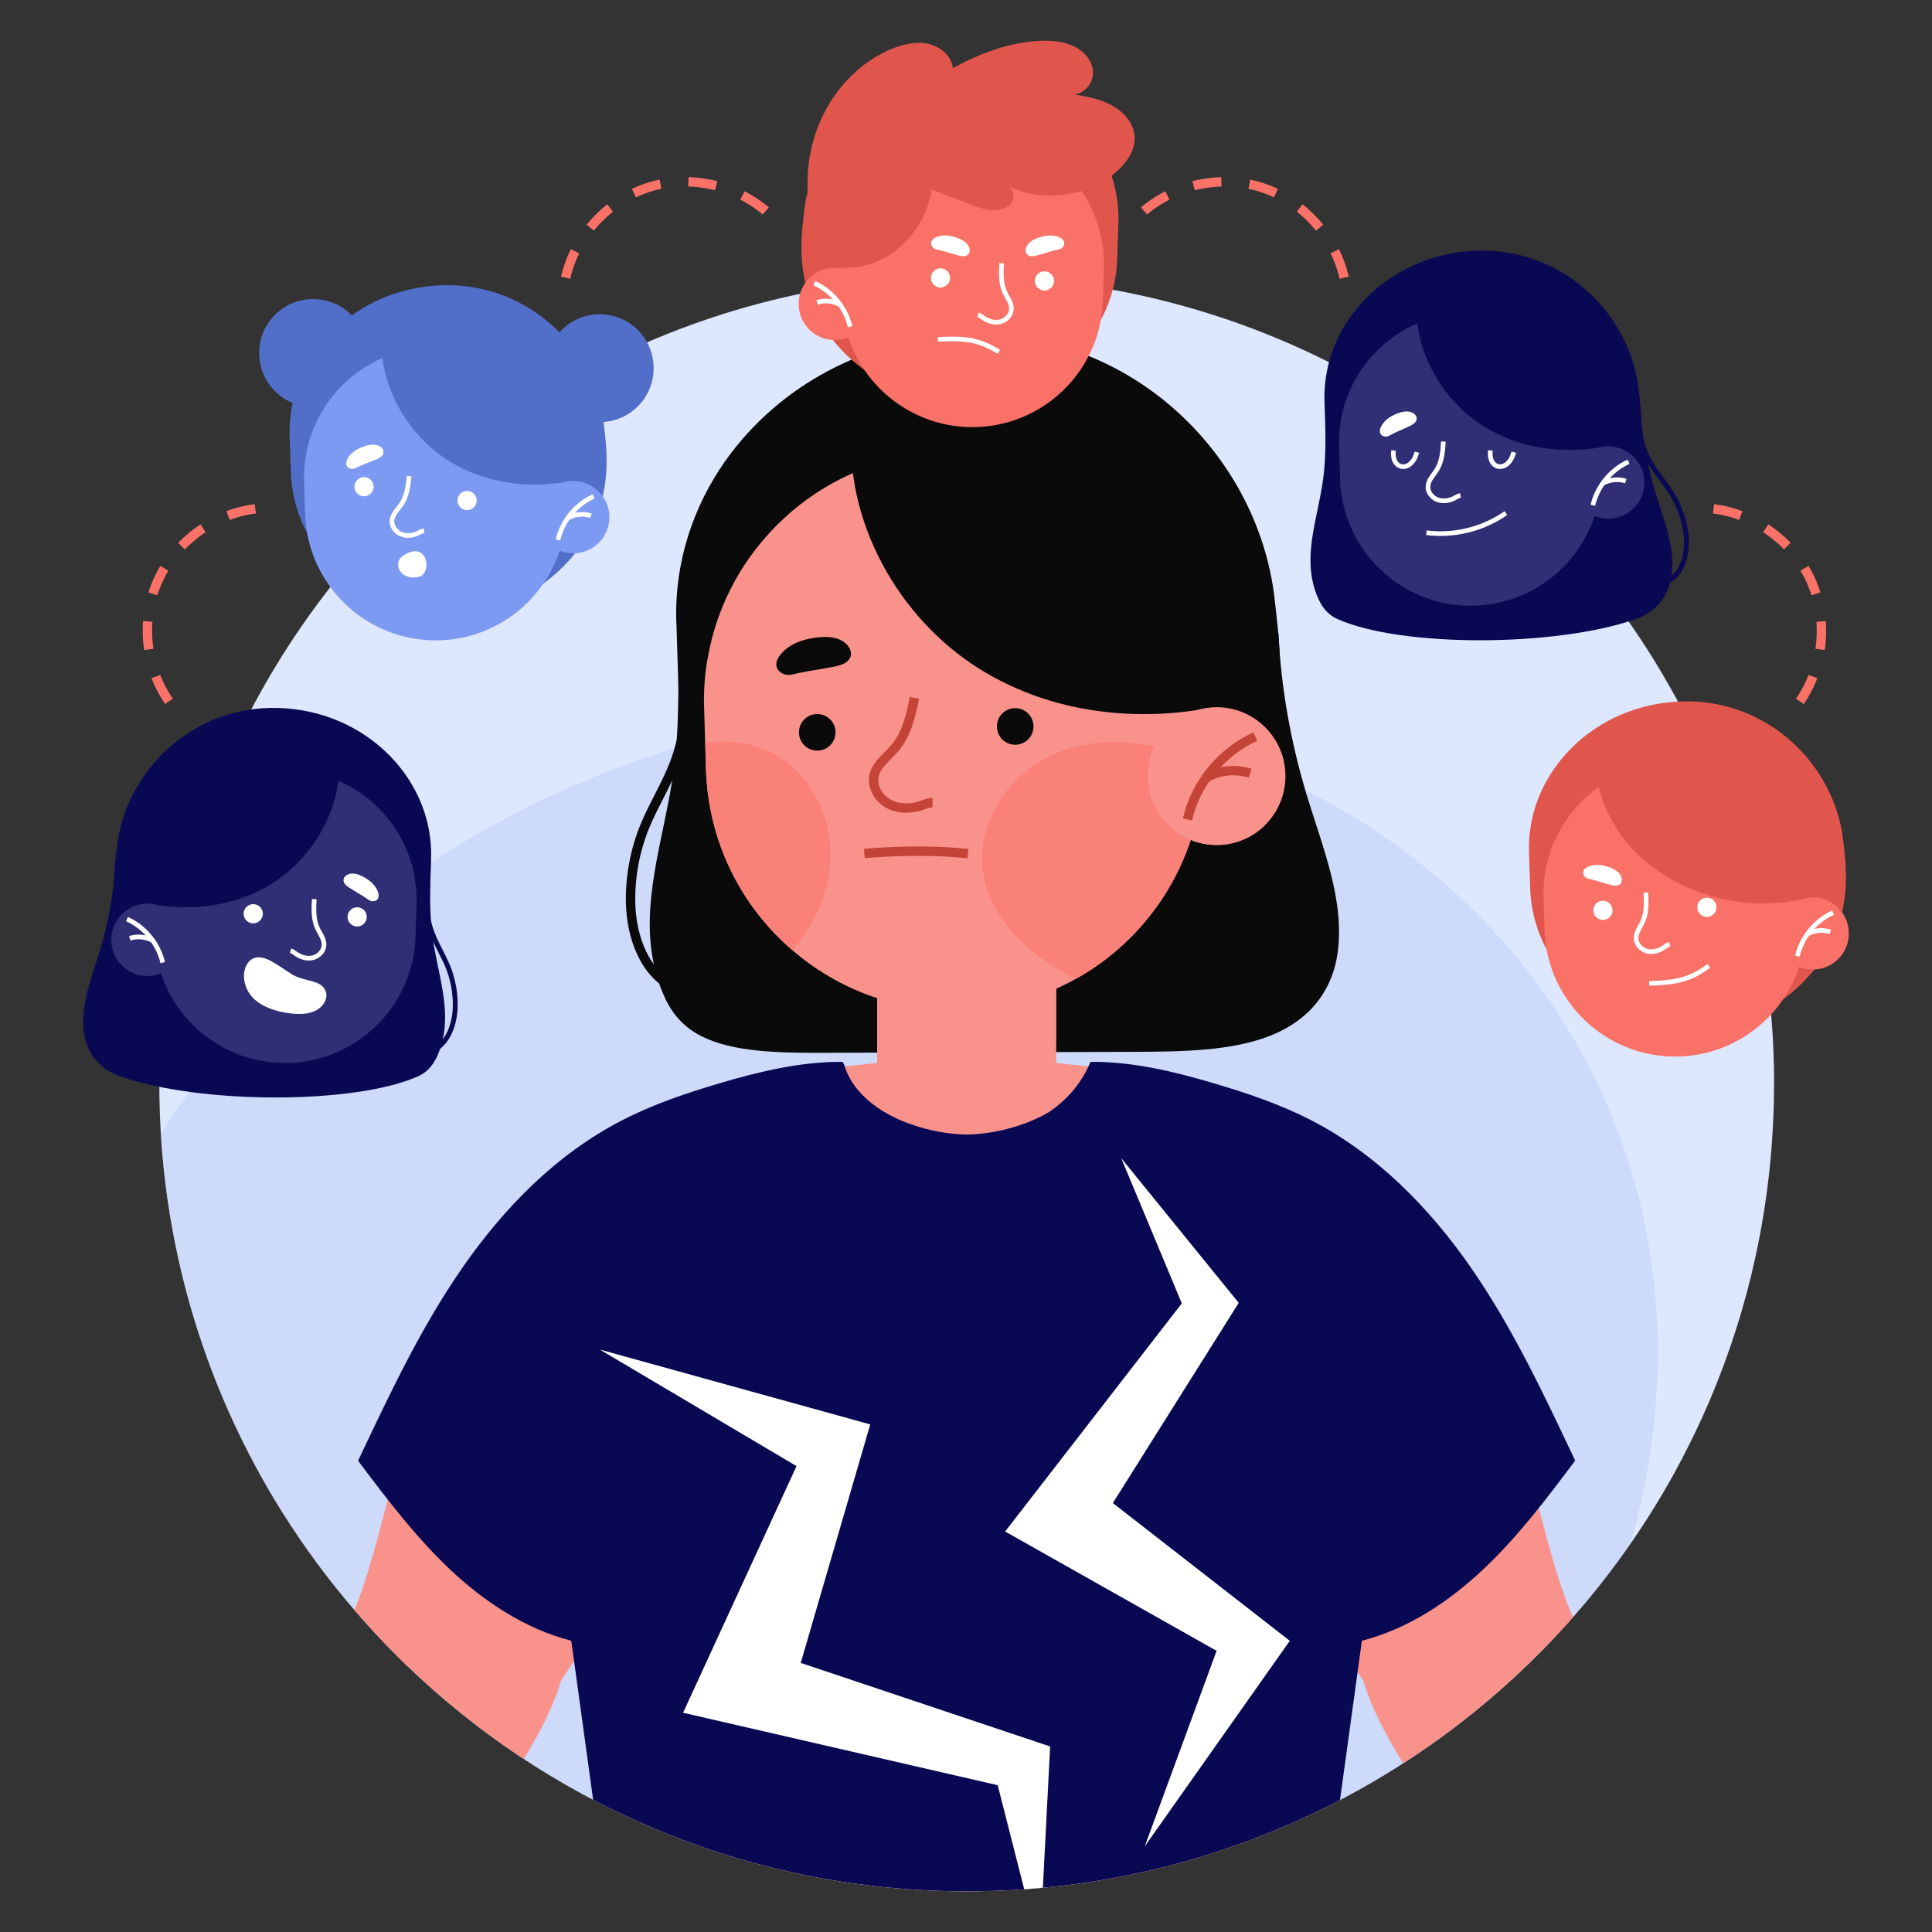 <?xml version="1.0" encoding="UTF-8"?>
<svg xmlns="http://www.w3.org/2000/svg" xmlns:xlink="http://www.w3.org/1999/xlink" viewBox="0 0 215.97 215.97">
  <rect x="0" y="0" width="215.97" height="215.97" fill="#333333" stroke="none"/>
  <defs>
    <style>
      .cls-1 {
        fill: #516fc9;
      }

      .cls-2 {
        fill: #dde7fe;
      }

      .cls-3 {
        fill: #fa7167;
      }

      .cls-4 {
        stroke: #fff;
        stroke-width: .52px;
      }

      .cls-4, .cls-5, .cls-6, .cls-7, .cls-8 {
        fill: none;
      }

      .cls-4, .cls-6, .cls-7, .cls-8 {
        stroke-miterlimit: 10;
      }

      .cls-9 {
        fill: #fff;
      }

      .cls-10 {
        fill: #b8c9f5;
        opacity: .44;
      }

      .cls-11 {
        fill: #302f75;
      }

      .cls-12 {
        fill: #fa8178;
      }

      .cls-13 {
        fill: #7c9af2;
      }

      .cls-6 {
        stroke: #fa7167;
        stroke-dasharray: 3.14 3.14 3.14 3.14 3.14 3.14;
      }

      .cls-6, .cls-7, .cls-8 {
        stroke-width: 1.05px;
      }

      .cls-14 {
        isolation: isolate;
      }

      .cls-15 {
        mix-blend-mode: multiply;
        opacity: .65;
      }

      .cls-15, .cls-16 {
        fill: #f9928b;
      }

      .cls-17 {
        fill: #0a0a0a;
      }

      .cls-7 {
        stroke: #0a0a0a;
      }

      .cls-8 {
        stroke: #c44537;
      }

      .cls-18 {
        fill: #e0564c;
      }

      .cls-19 {
        clip-path: url(#clippath);
      }

      .cls-20 {
        fill: #090853;
      }
    </style>
    <clipPath id="clippath">
      <path class="cls-5" d="M198.31,121.17c0,1.27-.02,2.52-.08,3.78-.49,11.94-3.3,23.27-7.98,33.57-.93,2.04-1.94,4.04-3,6-15.34,27.95-45.04,46.9-79.18,46.9-23.7,0-45.28-9.14-61.37-24.09-6.59-6.11-12.27-13.21-16.81-21.04-.96-1.66-1.86-3.35-2.72-5.08-5.99-12.07-9.36-25.66-9.36-40.04,0-13,2.74-25.34,7.69-36.5,2.51-5.69,5.61-11.07,9.2-16.07,16.38-22.82,43.13-37.68,73.37-37.68,35.89,0,66.89,20.94,81.42,51.28.71,1.48,1.37,2.96,2,4.48,4.41,10.62,6.83,22.28,6.83,34.5Z"/>
    </clipPath>
  </defs>
  <g class="cls-14">
    <g id="Layer_1">
      <g>
        <g class="cls-19">
          <path class="cls-2" d="M198.31,121.17c0,1.27-.02,2.52-.08,3.78-.49,11.94-3.3,23.27-7.98,33.57-.93,2.04-1.94,4.04-3,6-15.34,27.95-45.04,46.9-79.18,46.9-23.7,0-45.28-9.14-61.37-24.09-6.59-6.11-12.27-13.21-16.81-21.04-.96-1.66-1.86-3.35-2.72-5.08-5.99-12.07-9.36-25.66-9.36-40.04,0-13,2.74-25.34,7.69-36.5,2.51-5.69,5.61-11.07,9.2-16.07,16.38-22.82,43.13-37.68,73.37-37.68,35.89,0,66.89,20.94,81.42,51.28.71,1.48,1.37,2.96,2,4.48,4.41,10.62,6.83,22.28,6.83,34.5Z"/>
          <ellipse class="cls-10" cx="95.02" cy="160.91" rx="92.52" ry="79.33" transform="translate(-59.35 55.6) rotate(-25.14)"/>
          <g>
            <g>
              <g>
                <path class="cls-17" d="M75.86,71.02c0,10.2-.08,13.04-1.1,18.41-1.39,7.3-3.64,14.48-.65,21.62.74,1.77,1.92,3.58,4.31,4.79,3.52,1.78,8.7,1.86,13.41,1.85,11.69-.04,23.37-.08,35.06-.11,5.17-.02,10.67-.09,14.95-1.74,5.12-1.97,7.16-5.71,7.67-9.21.86-5.96-1.66-11.88-3.44-17.77-1.8-5.96-2.86-11.99-3.16-18.03-.13-2.58-61.62-4.14-67.05.2Z"/>
                <path class="cls-7" d="M76.43,75.6c.5,3.27.14,6.67-1.04,9.75-.93,2.42-2.33,4.63-3.31,7.02-1.1,2.69-1.64,5.6-1.59,8.5.07,3.85,1.58,8.15,5.14,9.62"/>
              </g>
              <g>
                <rect class="cls-16" x="98.05" y="98.5" width="20.02" height="26.15"/>
                <polygon class="cls-15" points="118.07 98.5 118.07 116.25 98.05 110.32 98.05 98.5 118.07 98.5"/>
              </g>
              <g>
                <path class="cls-17" d="M75.61,69.58l.24,7.63c.55,17.2,15.97,30.67,34.45,30.08,9.25-.29,17.5-4.04,23.38-9.87,11.89-11.79,9.29-25.57,8.86-29.97-1.61-16.36-15.97-30.66-34.47-30.07-9.25.29-17.5,4.04-23.37,9.87-4.39,4.35-7.44,9.85-8.6,15.93-.4,2.08-.57,4.22-.5,6.4Z"/>
                <path class="cls-16" d="M79.11,73.53c-.33,1.84-.47,3.76-.4,5.7l.12,3.78.09,3.03c.26,8.1,3.96,15.29,9.66,20.18,5.08,4.39,11.77,6.95,19.01,6.72,4.6-.15,8.9-1.4,12.65-3.51,2.51-1.38,4.78-3.17,6.74-5.25,2.73-2.92,4.85-6.42,6.13-10.3.66-2,1.1-4.1,1.29-6.26.06-.69.1-1.39.1-2.09,0-.41,0-.83,0-1.25l-.16-5.03-.06-1.78c-.49-15.34-13.32-27.38-28.67-26.89-7.68.24-14.52,3.57-19.38,8.76-3.64,3.87-6.17,8.77-7.11,14.19Z"/>
                <path class="cls-17" d="M139.2,78.2c-9.84,2.85-20.9,2.12-29.81-3.49-8.91-5.61-15.17-16.51-14.15-27.51,12.74-3.68,39.22-3.7,43.96,31Z"/>
                <g>
                  <g>
                    <path class="cls-17" d="M93.4,81.8c-.04-1.13-.98-2.02-2.11-1.98-1.13.04-2.02.98-1.98,2.11.04,1.13.98,2.02,2.11,1.98s2.02-.98,1.98-2.11Z"/>
                    <path class="cls-17" d="M115.53,81.14c-.04-1.13-.98-2.02-2.11-1.98-1.13.04-2.02.98-1.98,2.11.04,1.13.98,2.02,2.11,1.98,1.13-.04,2.02-.98,1.98-2.11Z"/>
                  </g>
                  <path class="cls-17" d="M88.48,75.43c1.52-.41,3.18-.58,4.98-.95.71-.15,1.52-.49,1.65-1.21.07-.39-.09-.79-.34-1.1-.67-.83-1.86-1.03-2.93-.96-1.51.11-3.11.51-4.21,1.55-1.9,1.8-.16,2.92.85,2.65Z"/>
                  <path class="cls-8" d="M108.21,95.42c-3.44-.36-7.41-.36-11.59-.02"/>
                  <path class="cls-12" d="M78.83,83.02l.09,3.03c.26,8.1,3.96,15.29,9.66,20.18,2.33-2.71,3.93-6.03,4.23-9.58.42-5.04-2.15-10.41-6.72-12.6-2.24-1.07-4.78-1.34-7.25-1.04Z"/>
                  <path class="cls-12" d="M109.88,97.45c.43,3,2.11,5.72,4.3,7.82,1.77,1.71,3.86,3.03,6.06,4.17,2.51-1.38,4.78-3.17,6.74-5.25,2.73-2.92,4.85-6.42,6.13-10.3.96.41,2.03.6,3.15.57,2-.07,3.8-.89,5.13-2.19-1.26-2.35-3.17-4.31-5.4-5.82-.17-.12-.34-.24-.52-.35-.31-.19-.64-.38-.97-.57-1-.55-2.04-1.03-3.11-1.41-.76-.27-1.53-.49-2.32-.67-4.17-.96-8.67-.64-12.4,1.42-4.44,2.44-7.5,7.57-6.78,12.59Z"/>
                  <path class="cls-8" d="M102.23,78.02c-.42,1.98-.88,4.05-2.19,5.6-.85,1-2.06,1.82-2.33,3.1-.25,1.19.46,2.47,1.54,3.09,1.07.62,2.42.65,3.59.28.47-.15.92-.36,1.41-.37"/>
                </g>
                <g>
                  <path class="cls-16" d="M128.31,87c.1,3.14,2.06,5.77,4.79,6.88.96.41,2.03.6,3.15.57,2-.07,3.8-.89,5.13-2.19,1.49-1.45,2.38-3.5,2.31-5.75-.13-4.25-3.69-7.59-7.93-7.45-.49.02-.98.08-1.43.18-2.34.52-4.26,2.11-5.27,4.2-.51,1.07-.79,2.28-.75,3.55Z"/>
                  <g>
                    <path class="cls-8" d="M140.33,82.34c-3.77,1.7-6.67,5.23-7.59,9.27"/>
                    <path class="cls-8" d="M139.75,86.44c-1.62-.53-3.46-.34-4.94.51"/>
                  </g>
                </g>
              </g>
            </g>
            <g>
              <path class="cls-16" d="M188.89,213.94h-21.3c-2.24-5.92-12.61-17.05-15.19-26.07-.63-.93-1.23-1.86-1.83-2.78-3.47-5.34-6.53-10.44-9.18-15.37-9.97-18.52-14.3-34.42-14.3-49.61.93.1,1.85.24,2.76.39.44.07.88.15,1.32.23,17.07,3.18,30.23,13.58,34.87,27.97,4.02,10.92,5.81,19.99,7.89,26.8.65,2.13,1.33,4.05,2.11,5.73,3.83,6.68,7.76,17.35,10.44,25.29,1,2.97,1.83,5.57,2.41,7.42Z"/>
              <path class="cls-16" d="M88.03,120.1c0,1.32-.03,2.65-.09,3.98-.02.39-.04.76-.07,1.15-.36,5.64-1.32,11.41-2.96,17.39-3.4,12.51-9.73,25.97-19.57,41.27-.85,1.31-1.72,2.64-2.62,3.98-2.6,9.02-12.96,20.14-15.19,26.07h-21.3c.67-2.15,1.66-5.26,2.88-8.83,2.66-7.75,6.36-17.59,9.96-23.88,3.31-7.04,4.73-18.18,10.01-32.53,3-9.33,9.61-16.99,18.54-22.08,5.55-3.18,11.99-5.36,19.03-6.32.17-.03.35-.05.51-.07.28-.04.57-.08.86-.12Z"/>
              <g>
                <path class="cls-16" d="M155.66,152.48c.01.93-.01,1.87-.1,2.81-.06,1.08-.19,2.15-.38,3.22l-.09.59-.47,2.66-.02.14-1.33,7.65-.25,1.45-.18.96-.16.93-2.11,12.19-3.53,20.32-1.49,8.57h-75.01l-1.49-8.57-1.28-7.36-2.45-14.16-2.07-11.93-.18-.96-.32-1.86-.95-5.46-.8-4.57-.08-.59c-.2-1.13-.32-2.26-.4-3.4-.07-.88-.1-1.76-.09-2.64.02-2.17.26-4.33.71-6.46.59-2.77,1.52-5.47,2.8-8.05.5-.98,1.05-1.96,1.63-2.89.01-.01.01-.02.02-.03,1.31-2.07,2.85-3.98,4.55-5.67,1.44-1.47,3-2.77,4.68-3.93,3.53-2.45,7.53-4.21,11.82-5.16.04-.01.09-.02.14-.03,1.18-.27,2.4-.46,3.62-.6l.14-.02h.17s1.52-.18,1.52-.18l5.41-.59.4-.04.77-.08c3.41,0,6.46.07,9.22.21h.03c2.76-.14,5.81-.21,9.21-.21l.78.08.4.04,5.4.59,1.4.16.27.02h.01l.15.02c1.15.13,2.29.3,3.41.55h.01c.69.15,1.37.31,2.05.5,3.63,1,7.04,2.62,10.1,4.73,3.65,2.53,6.81,5.79,9.23,9.61.01.01.01.02.02.03.59.93,1.14,1.9,1.63,2.89,1.29,2.57,2.22,5.27,2.8,8.05.45,2.11.68,4.28.71,6.46Z"/>
                <path class="cls-20" d="M176.07,163.29c-3.17,4.22-6.36,8.46-10.23,12.11-3.86,3.64-8.46,6.7-13.6,8.01-1.45,10.58-2.91,21.15-4.36,31.72l-20.79.03-19.04.03-19.04-.03-20.79-.03c-1.45-10.57-2.91-21.14-4.36-31.72-5.13-1.31-9.74-4.36-13.6-8.01-3.85-3.65-7.06-7.89-10.23-12.11,3.52-7.44,6.98-14.82,11.63-21.53,4.64-6.71,10.55-12.77,17.93-16.55,3.43-1.77,7.13-3.02,10.86-4.12,4.48-1.32,9.09-2.43,13.76-2.39.02.05.04.1.07.16.03.08.08.17.12.25.65,2.18,2.34,3.9,4.39,5.16.01,0,.02.01.04.02,1,.6,2.07,1.08,3.15,1.44,1.95.67,4.02,1.06,6.08,1.1,2.07-.04,4.14-.43,6.09-1.1,1.09-.37,2.16-.85,3.15-1.44.01-.01.02-.02.03-.02,1.9-1.3,3.46-3.07,4.42-5.23.04-.06.07-.13.09-.2.03-.04.04-.09.07-.14,4.68-.04,9.29,1.07,13.76,2.39,3.72,1.1,7.42,2.35,10.87,4.12,7.37,3.79,13.29,9.85,17.93,16.55,4.64,6.71,8.1,14.09,11.62,21.53Z"/>
              </g>
              <g>
                <polygon class="cls-9" points="116.22 217.98 117.39 195.23 89.51 185.89 97.28 159.23 67.05 150.86 89.04 163.89 76.36 191.46 111.53 199.56 116.22 217.98"/>
                <polygon class="cls-9" points="125.34 129.47 138.47 145.64 124.4 168.02 144.18 183.42 127.97 206.39 136 184.54 112.36 171.2 132.11 145.7 125.34 129.47"/>
              </g>
            </g>
          </g>
        </g>
        <g>
          <g>
            <g>
              <path class="cls-20" d="M48.06,96.79c0,5.36.04,6.85.58,9.67.73,3.83,1.91,7.6.34,11.35-.39.93-.98,1.94-2.26,2.51-7.11,3.17-24.36,3.13-33.3,0-2.72-.95-3.76-3-4.03-4.84-.45-3.13.87-6.24,1.81-9.33.95-3.13,1.5-6.3,1.66-9.47.07-1.35,32.36-2.17,35.21.11Z"/>
              <path class="cls-20" d="M48.29,117.78c2.07-.86,2.84-3.3,2.87-5.3.03-1.55-.27-3.13-.86-4.57-.25-.6-.55-1.19-.83-1.75-.32-.62-.65-1.27-.9-1.93-.61-1.58-.79-3.31-.53-4.98l-.54-.08c-.27,1.77-.08,3.59.56,5.26.26.69.6,1.34.92,1.98.28.56.58,1.13.82,1.71.56,1.37.84,2.88.82,4.36-.03,1.83-.71,4.05-2.53,4.8l.21.51Z"/>
            </g>
            <g>
              <path class="cls-20" d="M48.19,96.04l-.13,4.01c-.29,9.03-8.39,16.11-18.09,15.8-4.86-.15-9.19-2.12-12.28-5.18-6.24-6.19-4.88-13.43-4.65-15.74.84-8.59,8.39-16.1,18.1-15.79,4.86.15,9.19,2.12,12.27,5.18,2.3,2.29,3.91,5.17,4.52,8.36.21,1.09.3,2.22.26,3.36Z"/>
              <path class="cls-11" d="M46.35,98.11c.17.97.25,1.97.21,3l-.06,1.99-.05,1.59c-.13,4.25-2.08,8.03-5.07,10.6-2.67,2.3-6.18,3.65-9.98,3.53-2.42-.08-4.67-.73-6.64-1.84-1.32-.73-2.51-1.66-3.54-2.76-1.44-1.53-2.55-3.37-3.22-5.41-.35-1.05-.58-2.15-.67-3.29-.03-.36-.05-.73-.05-1.1,0-.22,0-.44,0-.66l.08-2.64.03-.94c.26-8.06,6.99-14.38,15.06-14.12,4.03.13,7.63,1.88,10.18,4.6,1.91,2.03,3.24,4.6,3.74,7.45Z"/>
              <path class="cls-20" d="M14.8,100.57c5.17,1.49,10.98,1.11,15.65-1.83,4.68-2.95,7.96-8.67,7.43-14.45-6.69-1.93-20.59-1.94-23.08,16.28Z"/>
              <g>
                <g>
                  <path class="cls-9" d="M38.85,102.46c.02-.59.52-1.06,1.11-1.04.59.02,1.06.52,1.04,1.11-.02.59-.52,1.06-1.11,1.04-.59-.02-1.06-.52-1.04-1.11Z"/>
                  <path class="cls-9" d="M27.23,102.11c.02-.59.52-1.06,1.11-1.04.59.02,1.06.52,1.04,1.11-.02.59-.52,1.06-1.11,1.04-.59-.02-1.06-.52-1.04-1.11Z"/>
                </g>
                <path class="cls-9" d="M41.23,100.61c-.66-.49-1.44-.89-2.25-1.42-.32-.21-.65-.53-.57-.91.04-.2.19-.37.37-.47.49-.28,1.11-.15,1.62.1.72.34,1.42.85,1.76,1.57.58,1.24-.48,1.46-.92,1.13Z"/>
                <path class="cls-4" d="M35.13,100.51c-.06,1.09-.11,2.22.34,3.22.29.64.79,1.24.75,1.94-.04.65-.58,1.21-1.21,1.38-.63.17-1.32-.02-1.86-.38-.22-.15-.42-.32-.67-.4"/>
              </g>
              <g>
                <path class="cls-11" d="M20.51,105.19c-.05,1.65-1.08,3.03-2.52,3.61-.51.21-1.07.32-1.65.3-1.05-.03-1.99-.47-2.69-1.15-.78-.76-1.25-1.84-1.21-3.02.07-2.23,1.94-3.98,4.17-3.91.26,0,.51.04.75.09,1.23.27,2.24,1.11,2.77,2.21.27.56.42,1.2.39,1.87Z"/>
                <g>
                  <path class="cls-4" d="M14.2,102.74c1.98.89,3.5,2.75,3.99,4.87"/>
                  <path class="cls-4" d="M14.51,104.89c.85-.28,1.82-.18,2.59.27"/>
                </g>
              </g>
              <path class="cls-9" d="M35.57,109.93c-.86-.38-2.02-.46-2.86-.97-.84-.51-1.53-1.05-2.39-1.52-.6-.32-1.31-.57-1.94-.33-.76.29-1.12,1.19-1.11,2.01.01.72.25,1.43.67,2.02.64.89,1.66,1.43,2.7,1.76.84.27,1.71.41,2.59.44.69.02,1.4-.05,2.02-.35.62-.3,1.14-.88,1.23-1.56.09-.68-.39-1.27-.92-1.5Z"/>
            </g>
          </g>
          <g>
            <circle class="cls-1" cx="35" cy="39.46" r="6.03"/>
            <path class="cls-1" d="M32.38,48.79l.13,4.01c.29,9.03,8.39,16.1,18.09,15.8,4.86-.15,9.19-2.12,12.28-5.18,6.24-6.19,4.88-13.43,4.65-15.74-.84-8.59-8.39-16.1-18.1-15.79-4.86.15-9.19,2.12-12.27,5.18-2.3,2.29-3.91,5.17-4.52,8.36-.21,1.09-.3,2.22-.26,3.36Z"/>
            <path class="cls-13" d="M34.21,50.87c-.17.97-.25,1.97-.21,3l.06,1.99.05,1.59c.13,4.25,2.08,8.03,5.07,10.6,2.67,2.3,6.18,3.65,9.98,3.53,2.42-.08,4.67-.73,6.64-1.84,1.32-.73,2.51-1.66,3.54-2.76,1.44-1.53,2.55-3.37,3.22-5.41.35-1.05.58-2.15.67-3.29.03-.36.05-.73.05-1.1,0-.22,0-.44,0-.66l-.08-2.64-.03-.94c-.26-8.06-6.99-14.38-15.06-14.12-4.03.13-7.63,1.88-10.18,4.6-1.91,2.03-3.24,4.6-3.73,7.45Z"/>
            <path class="cls-1" d="M65.77,53.32c-5.17,1.49-10.98,1.11-15.65-1.83-4.68-2.95-7.96-8.67-7.43-14.45,6.69-1.93,20.59-1.94,23.08,16.28Z"/>
            <g>
              <g>
                <path class="cls-9" d="M41.76,54.55c.08-.59-.34-1.13-.92-1.21-.59-.08-1.13.34-1.21.92-.08.59.34,1.13.92,1.21.59.08,1.13-.34,1.21-.92Z"/>
                <path class="cls-9" d="M53.28,56.1c.08-.59-.34-1.13-.92-1.21-.59-.08-1.13.34-1.21.92-.08.59.34,1.13.92,1.21.59.08,1.13-.34,1.21-.92Z"/>
              </g>
              <path class="cls-9" d="M39.71,52.34c.74-.38,1.57-.65,2.45-1.03.35-.15.72-.42.71-.8,0-.21-.13-.4-.29-.53-.44-.35-1.07-.32-1.61-.17-.76.22-1.54.61-1.99,1.26-.78,1.13.24,1.52.73,1.27Z"/>
              <path class="cls-4" d="M45.74,53.23c-.12,1.08-.25,2.21-.86,3.12-.39.59-.98,1.09-1.06,1.79-.07.65.37,1.29.97,1.55.6.27,1.3.2,1.9-.08.24-.11.46-.25.72-.28"/>
            </g>
            <g>
              <path class="cls-13" d="M60.05,57.94c.05,1.65,1.08,3.03,2.52,3.61.51.21,1.07.32,1.65.3,1.05-.03,1.99-.47,2.69-1.15.78-.76,1.25-1.84,1.21-3.02-.07-2.23-1.94-3.98-4.17-3.91-.26,0-.51.04-.75.09-1.23.27-2.24,1.11-2.77,2.21-.27.56-.42,1.2-.39,1.87Z"/>
              <g>
                <path class="cls-4" d="M66.36,55.49c-1.98.89-3.5,2.75-3.99,4.87"/>
                <path class="cls-4" d="M66.06,57.65c-.85-.28-1.82-.18-2.59.27"/>
              </g>
            </g>
            <circle class="cls-1" cx="67.04" cy="41.16" r="6.03"/>
            <path class="cls-9" d="M45.57,61.83c-.39.19-.8.43-.98.83-.23.51-.02,1.15.42,1.5.43.35,1.03.44,1.59.36.15-.02.3-.06.44-.13.37-.19.57-.62.62-1.03.06-.51-.08-1.06-.44-1.42s-.94-.45-1.64-.11Z"/>
          </g>
          <g>
            <path class="cls-18" d="M125.02,24.95l-.13,4.01c-.29,9.03-8.39,16.11-18.09,15.8-4.86-.15-9.19-2.12-12.28-5.18-6.24-6.19-4.88-13.43-4.65-15.74.84-8.59,8.39-16.1,18.1-15.79,4.86.15,9.19,2.12,12.27,5.18,2.3,2.29,3.91,5.17,4.52,8.36.21,1.09.3,2.22.26,3.36Z"/>
            <path class="cls-3" d="M123.19,27.03c.17.97.25,1.97.21,3l-.06,1.99-.05,1.59c-.13,4.25-2.08,8.03-5.07,10.6-2.67,2.3-6.18,3.65-9.98,3.53-2.42-.08-4.67-.73-6.64-1.84-1.32-.73-2.51-1.66-3.54-2.76-1.44-1.53-2.55-3.37-3.22-5.41-.35-1.05-.58-2.15-.67-3.29-.03-.36-.05-.73-.05-1.1,0-.22,0-.44,0-.66l.08-2.64.03-.94c.26-8.06,6.99-14.38,15.06-14.12,4.03.13,7.63,1.88,10.18,4.6,1.91,2.03,3.24,4.6,3.73,7.45Z"/>
            <g>
              <path class="cls-9" d="M115.68,31.37c.02-.59.52-1.06,1.11-1.04.59.02,1.06.52,1.04,1.11-.02.59-.52,1.06-1.11,1.04-.59-.02-1.06-.52-1.04-1.11Z"/>
              <path class="cls-9" d="M104.06,31.03c.02-.59.52-1.06,1.11-1.04.59.02,1.06.52,1.04,1.11-.02.59-.52,1.06-1.11,1.04-.59-.02-1.06-.52-1.04-1.11Z"/>
            </g>
            <path class="cls-9" d="M118.4,27.87c-.81.16-1.63.47-2.57.71-.37.1-.83.12-1.06-.19-.12-.17-.14-.39-.1-.59.12-.55.64-.92,1.16-1.13.74-.3,1.58-.48,2.34-.24,1.31.41.75,1.34.21,1.45Z"/>
            <path class="cls-9" d="M104.65,27.87c.81.16,1.63.47,2.57.71.37.1.83.12,1.06-.19.12-.17.14-.39.1-.59-.12-.55-.64-.92-1.16-1.13-.74-.3-1.58-.48-2.34-.24-1.31.41-.75,1.34-.21,1.45Z"/>
            <path class="cls-4" d="M111.97,29.42c-.06,1.09-.11,2.22.34,3.22.29.64.79,1.24.75,1.94-.04.65-.58,1.21-1.21,1.38s-1.32-.02-1.86-.38c-.22-.15-.42-.32-.67-.4"/>
            <path class="cls-4" d="M104.84,37.94c1.52-.07,3.07-.13,4.52.31.81.24,1.57.64,2.3,1.08"/>
            <g>
              <path class="cls-3" d="M97.35,34.1c-.05,1.65-1.08,3.03-2.52,3.61-.51.21-1.07.32-1.65.3-1.05-.03-1.99-.47-2.69-1.15-.78-.76-1.25-1.84-1.21-3.02.07-2.23,1.94-3.98,4.17-3.91.26,0,.51.04.75.09,1.23.27,2.24,1.11,2.77,2.21.27.56.42,1.2.39,1.87Z"/>
              <g>
                <path class="cls-4" d="M91.04,31.66c1.98.89,3.5,2.75,3.99,4.87"/>
                <path class="cls-4" d="M91.34,33.81c.85-.28,1.82-.18,2.59.27"/>
              </g>
            </g>
            <path class="cls-18" d="M92.22,29.41c2.57,1.15,5.74.29,7.93-1.42,2.18-1.71,3.58-4.14,4-6.8,1.53.58,3.07,1.16,4.6,1.75.72.27,1.47.55,2.25.58.78.03,1.62-.24,2.05-.85.43-.61.27-1.59-.43-1.91,3.93,1.95,9.16,1.23,12.33-1.7,1.08-1,1.96-2.32,1.89-3.75-.07-1.44-1.12-2.71-2.42-3.46-1.3-.75-2.83-1.06-4.34-1.29,1.28-.13,2.21-1.42,2.1-2.64-.11-1.21-1.07-2.26-2.23-2.79-1.16-.53-2.5-.63-3.79-.56-3.42.18-6.69,1.42-9.65,3.05-.1-1.36-1.4-2.45-2.81-2.73-1.41-.29-2.89.09-4.2.65-4.4,1.9-7.49,5.99-8.65,10.42-1.16,4.43-.53,9.16,1.37,13.44Z"/>
          </g>
          <g>
            <g>
              <path class="cls-20" d="M148.19,45.68c0,5.36-.04,6.85-.58,9.67-.73,3.83-1.91,7.6-.34,11.35.39.93.98,1.94,2.26,2.51,7.11,3.17,24.36,3.13,33.3,0,2.72-.95,3.76-3,4.03-4.84.45-3.13-.87-6.24-1.81-9.33-.95-3.13-1.5-6.3-1.66-9.47-.07-1.35-32.36-2.17-35.21.11Z"/>
              <path class="cls-20" d="M186.75,65.11c1.9-1.19,2.25-3.72,1.96-5.7-.23-1.54-.78-3.05-1.6-4.37-.34-.55-.73-1.08-1.11-1.59-.42-.56-.85-1.15-1.21-1.75-.86-1.46-1.32-3.13-1.35-4.83h-.55c.02,1.8.52,3.56,1.42,5.1.37.63.81,1.23,1.24,1.8.37.5.76,1.02,1.09,1.55.78,1.26,1.31,2.7,1.53,4.16.27,1.81-.03,4.11-1.7,5.16l.29.47Z"/>
            </g>
            <path class="cls-20" d="M148.06,44.92l.13,4.01c.29,9.03,8.39,16.1,18.09,15.8,4.86-.15,9.19-2.12,12.28-5.18,6.24-6.19,4.88-13.43,4.65-15.74-.84-8.59-8.39-16.1-18.1-15.79-4.86.15-9.19,2.12-12.27,5.18-2.3,2.29-3.91,5.17-4.52,8.36-.21,1.09-.3,2.22-.26,3.36Z"/>
            <path class="cls-11" d="M149.9,46.99c-.17.97-.25,1.97-.21,3l.06,1.99.05,1.59c.13,4.25,2.08,8.03,5.07,10.6,2.67,2.3,6.18,3.65,9.98,3.53,2.42-.08,4.67-.73,6.64-1.84,1.32-.73,2.51-1.66,3.54-2.76,1.44-1.53,2.55-3.37,3.22-5.41.35-1.05.58-2.15.67-3.29.03-.36.05-.73.05-1.1,0-.22,0-.44,0-.66l-.08-2.64-.03-.94c-.26-8.06-6.99-14.38-15.06-14.12-4.03.13-7.63,1.88-10.18,4.6-1.91,2.03-3.24,4.6-3.74,7.45Z"/>
            <path class="cls-20" d="M181.45,49.45c-5.17,1.49-10.98,1.11-15.65-1.83-4.68-2.95-7.96-8.67-7.43-14.45,6.69-1.93,20.59-1.94,23.08,16.28Z"/>
            <path class="cls-9" d="M155.28,48.71c.72-.41,1.54-.71,2.41-1.13.34-.17.71-.45.68-.83-.01-.21-.15-.39-.31-.51-.45-.34-1.08-.28-1.62-.1-.76.25-1.52.67-1.94,1.34-.73,1.16.3,1.51.78,1.24Z"/>
            <path class="cls-4" d="M161.35,49.36c-.07,1.09-.16,2.22-.73,3.15-.37.6-.94,1.13-.99,1.83-.05.65.42,1.27,1.03,1.51.61.24,1.31.14,1.89-.15.23-.12.45-.27.71-.31"/>
            <path class="cls-4" d="M155.77,50.35c-.03.35-.03.72.09,1.05.12.33.38.63.72.73.28.08.58.03.83-.11.25-.14.45-.36.61-.6.17-.27.29-.56.36-.87"/>
            <path class="cls-4" d="M166.6,50.35c-.03.35-.03.72.09,1.05.12.33.38.63.72.73.28.08.58.03.83-.11.25-.14.45-.36.61-.6.17-.27.29-.56.36-.87"/>
            <g>
              <path class="cls-11" d="M175.74,54.07c.05,1.65,1.08,3.03,2.52,3.61.51.21,1.07.32,1.65.3,1.05-.03,1.99-.47,2.69-1.15.78-.76,1.25-1.84,1.21-3.02-.07-2.23-1.94-3.98-4.17-3.91-.26,0-.51.04-.75.09-1.23.27-2.24,1.11-2.77,2.21-.27.56-.42,1.2-.39,1.87Z"/>
              <g>
                <path class="cls-4" d="M182.05,51.62c-1.98.89-3.5,2.75-3.99,4.87"/>
                <path class="cls-4" d="M181.74,53.78c-.85-.28-1.82-.18-2.59.27"/>
              </g>
            </g>
            <path class="cls-4" d="M159.45,59.55c3.1.4,6.34-.4,8.89-2.2"/>
          </g>
          <g>
            <path class="cls-18" d="M170.92,95.31l.13,4.01c.29,9.03,8.39,16.1,18.09,15.8,4.86-.15,9.19-2.12,12.28-5.18,6.24-6.19,4.88-13.43,4.65-15.74-.84-8.59-8.39-16.1-18.1-15.79-4.86.15-9.19,2.12-12.27,5.18-2.3,2.29-3.91,5.17-4.52,8.36-.21,1.09-.3,2.22-.26,3.36Z"/>
            <path class="cls-3" d="M172.76,97.39c-.17.97-.25,1.97-.21,3l.06,1.99.05,1.59c.13,4.25,2.08,8.03,5.07,10.6,2.67,2.3,6.18,3.65,9.98,3.53,2.42-.08,4.67-.73,6.64-1.84,1.32-.73,2.51-1.66,3.54-2.76,1.44-1.53,2.55-3.37,3.22-5.41.35-1.05.58-2.15.67-3.29.03-.36.05-.73.05-1.1,0-.22,0-.44,0-.66l-.08-2.64-.03-.94c-.26-8.06-6.99-14.38-15.06-14.12-4.03.13-7.63,1.88-10.18,4.6-1.91,2.03-3.24,4.6-3.73,7.45Z"/>
            <g>
              <path class="cls-9" d="M180.26,101.73c-.02-.59-.52-1.06-1.11-1.04-.59.02-1.06.52-1.04,1.11.02.59.52,1.06,1.11,1.04.59-.02,1.06-.52,1.04-1.11Z"/>
              <path class="cls-9" d="M191.88,101.39c-.02-.59-.52-1.06-1.11-1.04-.59.02-1.06.52-1.04,1.11.02.59.52,1.06,1.11,1.04.59-.02,1.06-.52,1.04-1.11Z"/>
            </g>
            <path class="cls-9" d="M177.55,98.23c.81.16,1.63.47,2.57.71.37.1.83.12,1.06-.19.12-.17.14-.39.1-.59-.12-.55-.64-.92-1.16-1.13-.74-.3-1.58-.48-2.34-.24-1.31.41-.75,1.34-.21,1.45Z"/>
            <path class="cls-4" d="M183.98,99.78c.06,1.09.11,2.22-.34,3.22-.29.64-.79,1.24-.75,1.94.04.65.58,1.21,1.21,1.38s1.32-.02,1.86-.38c.22-.14.42-.32.67-.4"/>
            <path class="cls-4" d="M184.35,109.93c1.52-.06,3.07-.13,4.48-.69.79-.31,1.51-.77,2.2-1.27"/>
            <g>
              <path class="cls-3" d="M198.6,104.47c.05,1.65,1.08,3.03,2.52,3.61.51.21,1.07.32,1.65.3,1.05-.03,1.99-.47,2.69-1.15.78-.76,1.25-1.84,1.21-3.02-.07-2.23-1.94-3.98-4.17-3.91-.26,0-.51.04-.75.09-1.23.27-2.24,1.11-2.77,2.21-.27.56-.42,1.2-.39,1.87Z"/>
              <g>
                <path class="cls-4" d="M204.91,102.02c-1.98.89-3.5,2.75-3.99,4.87"/>
                <path class="cls-4" d="M204.6,104.17c-.85-.28-1.82-.18-2.59.27"/>
              </g>
            </g>
            <path class="cls-18" d="M178.12,83.29c-.08,3.61,1.05,7.24,3.18,10.19,3.14,4.34,11.27,9.55,21.61,6.69.28-3.08-.55-6.23-1.98-8.99-4.09-7.89-11.72-9.77-22.81-7.89Z"/>
          </g>
        </g>
        <g>
          <path class="cls-6" d="M18.89,78.4c-2.71-3.91-3.18-9.27-1.19-13.6,1.99-4.32,6.36-7.46,11.1-7.95"/>
          <path class="cls-6" d="M63.23,31.04c1.05-4.64,4.68-8.61,9.21-10.08,4.53-1.46,9.8-.36,13.36,2.79"/>
          <path class="cls-6" d="M201.2,78.4c2.71-3.91,3.18-9.27,1.19-13.6-1.99-4.32-6.36-7.46-11.1-7.95"/>
          <path class="cls-6" d="M150.26,31.04c-1.05-4.64-4.68-8.61-9.21-10.08-4.53-1.46-9.8-.36-13.36,2.79"/>
        </g>
      </g>
    </g>
  </g>
</svg>